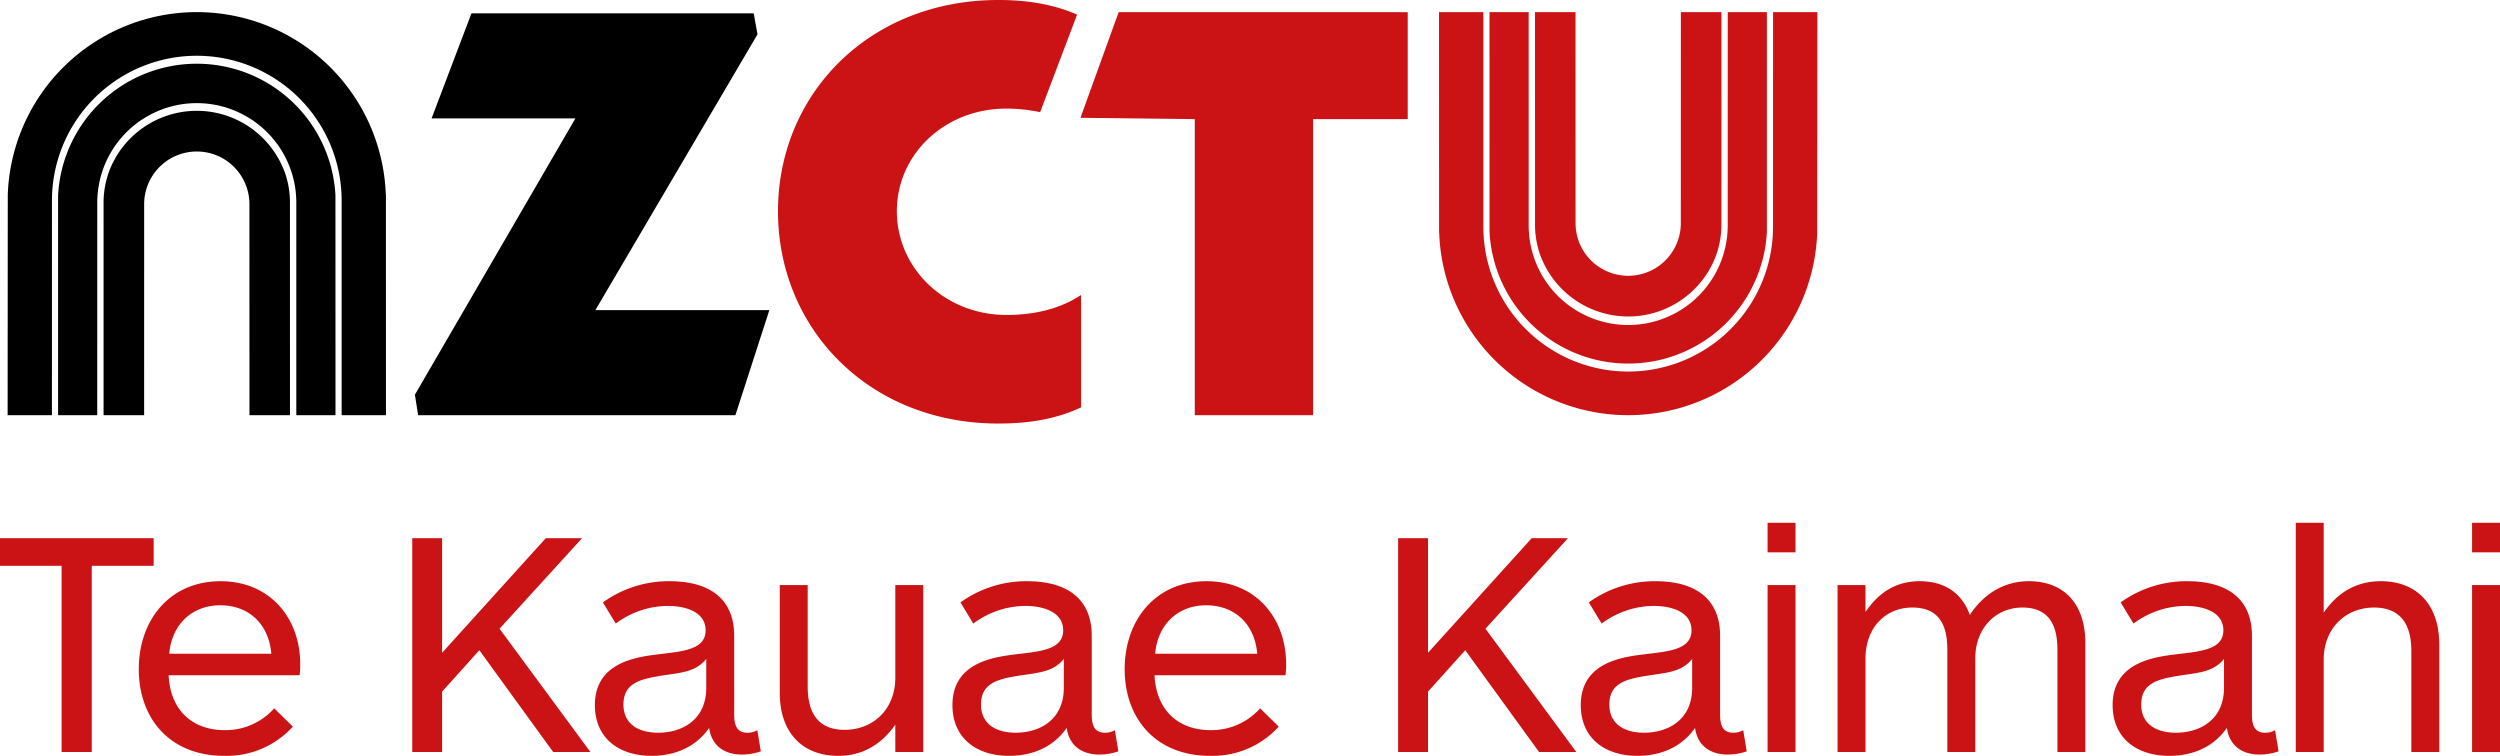 <svg id="Layer_1" data-name="Layer 1" xmlns="http://www.w3.org/2000/svg" viewBox="0 0 670.727 202.781"><defs><style>.cls-1{fill:#cb1214;}</style></defs><path class="cls-1" d="M41.226,151.801v-7.406H0v7.406H16.523v49.946h8.095V151.801Zm39.323,26.437c0-12.487-8.18-22.304-21.356-22.304-13.692,0-21.959,10.42-21.959,23.596,0,13.261,8.353,23.251,22.906,23.251A23.976,23.976,0,0,0,78.569,194.944l-4.995-4.908a17.479,17.479,0,0,1-13.262,5.856c-8.783,0-14.639-5.426-15.07-14.726h35.135a21.019,21.019,0,0,0,.172-2.928Zm-35.134-2.842c.602-7.578,5.855-13.003,13.692-13.003,7.061,0,12.917,4.392,13.692,13.003Zm112.981,26.351-24.37-33.068,22.131-24.284h-9.731l-27.815,30.743V144.395h-8.008v57.352h8.008V185.558l9.99-11.109,19.806,27.298Zm44.78-5.855a4.901,4.901,0,0,1-2.67.689c-2.497,0-3.53-1.551-3.53-4.823V170.574c0-10.334-7.148-14.64-17.309-14.64a30.199,30.199,0,0,0-17.912,5.684l3.444,5.683a23.504,23.504,0,0,1,13.951-4.736c4.736,0,10.161,1.55,10.161,6.545,0,5.683-7.319,5.683-14.209,6.631-6.372.861-15.5,3.014-15.5,13.434,0,8.525,6.028,13.606,15.242,13.606,5.425,0,11.453-1.809,15.415-7.492.689,5.081,4.478,7.147,8.697,7.147a15.486,15.486,0,0,0,5.167-.861l-.947-5.683Zm-13.692-11.368c0,8.526-6.373,12.057-12.918,12.057-5.167,0-9.3-2.239-9.3-7.579,0-5.511,4.22-6.717,9.3-7.578,5.512-.947,9.904-.861,12.918-4.65v7.75Zm50.72-27.556v24.887c0,8.353-5.856,13.951-13.606,13.951-8.353,0-9.903-6.287-9.903-11.626V156.968h-7.492v28.934c0,10.592,6.028,16.879,15.673,16.879,6.544,0,11.539-3.014,15.328-8.353v7.319h7.492V156.968Zm58.902,38.924a4.904,4.904,0,0,1-2.67.689c-2.497,0-3.531-1.551-3.531-4.823V170.574c0-10.334-7.147-14.64-17.309-14.64a30.202,30.202,0,0,0-17.912,5.684l3.445,5.683A23.502,23.502,0,0,1,275.08,162.565c4.736,0,10.161,1.55,10.161,6.545,0,5.683-7.32,5.683-14.209,6.631-6.372.861-15.501,3.014-15.501,13.434,0,8.525,6.028,13.606,15.243,13.606,5.425,0,11.453-1.809,15.414-7.492.689,5.081,4.478,7.147,8.698,7.147a15.486,15.486,0,0,0,5.167-.861l-.947-5.683Zm-13.693-11.368c0,8.526-6.372,12.057-12.917,12.057-5.167,0-9.3-2.239-9.3-7.579,0-5.511,4.219-6.717,9.3-7.578,5.511-.947,9.903-.861,12.917-4.65v7.75Zm59.644-6.286c0-12.487-8.181-22.304-21.356-22.304-13.693,0-21.96,10.42-21.96,23.596,0,13.261,8.354,23.251,22.907,23.251a23.975,23.975,0,0,0,18.429-7.837l-4.995-4.908a17.481,17.481,0,0,1-13.262,5.856c-8.783,0-14.639-5.426-15.07-14.726h35.135a21.033,21.033,0,0,0,.172-2.928Zm-35.135-2.842c.603-7.578,5.856-13.003,13.693-13.003,7.061,0,12.917,4.392,13.692,13.003Zm112.982,26.351-24.37-33.068,22.131-24.284h-9.731l-27.815,30.743V144.395h-8.009v57.352h8.009V185.558l9.989-11.109,19.807,27.298Zm44.78-5.855a4.901,4.901,0,0,1-2.67.689c-2.497,0-3.531-1.551-3.531-4.823V170.574c0-10.334-7.147-14.64-17.309-14.64a30.202,30.202,0,0,0-17.912,5.684l3.445,5.683a23.504,23.504,0,0,1,13.951-4.736c4.736,0,10.161,1.55,10.161,6.545,0,5.683-7.319,5.683-14.209,6.631-6.372.861-15.5,3.014-15.5,13.434,0,8.525,6.028,13.606,15.242,13.606,5.425,0,11.453-1.809,15.415-7.492.688,5.081,4.478,7.147,8.697,7.147a15.486,15.486,0,0,0,5.167-.861l-.947-5.683ZM453.992,184.524c0,8.526-6.373,12.057-12.918,12.057-5.167,0-9.3-2.239-9.3-7.579,0-5.511,4.219-6.717,9.3-7.578,5.512-.947,9.903-.861,12.918-4.65v7.75Zm27.727,17.223V156.968h-7.492v44.779Zm0-53.563v-7.923h-7.492v7.923Zm18.773,53.563V176.688c0-8.267,5.339-13.692,12.573-13.692,7.922,0,9.386,5.769,9.386,11.367v27.384h7.492V176.688c0-8.181,5.512-13.692,12.659-13.692,7.837,0,9.387,5.769,9.387,11.367v27.384h7.492V172.554c0-10.419-5.598-16.62-15.156-16.62-6.717,0-12.143,3.445-15.845,9.042-2.067-5.856-6.804-9.042-13.434-9.042-6.287,0-10.937,2.928-14.554,8.267v-7.233H493v44.779Zm109.883-5.855a4.902,4.902,0,0,1-2.67.689c-2.497,0-3.531-1.551-3.531-4.823V170.574c0-10.334-7.147-14.64-17.309-14.64a30.202,30.202,0,0,0-17.912,5.684l3.445,5.683a23.502,23.502,0,0,1,13.951-4.736c4.736,0,10.161,1.55,10.161,6.545,0,5.683-7.32,5.683-14.209,6.631-6.372.861-15.501,3.014-15.501,13.434,0,8.525,6.029,13.606,15.243,13.606,5.425,0,11.453-1.809,15.414-7.492.689,5.081,4.478,7.147,8.698,7.147a15.486,15.486,0,0,0,5.167-.861l-.947-5.683Zm-13.693-11.368c0,8.526-6.372,12.057-12.917,12.057-5.167,0-9.3-2.239-9.3-7.579,0-5.511,4.219-6.717,9.3-7.578,5.512-.947,9.903-.861,12.917-4.65v7.75Zm26.748,17.223V176.946c0-8.353,5.856-13.95,13.52-13.95,8.354,0,9.99,6.286,9.99,11.625V201.747h7.492V172.899c0-10.678-6.028-16.965-15.673-16.965-6.545,0-11.626,3.014-15.329,8.44V140.261h-7.492v61.486Zm47.297,0V156.968h-7.492v44.779Zm0-53.563v-7.923h-7.492v7.923Z"/><path class="cls-1" d="M279.061,30.1l9.91-26.172C282.565,1.102,275.423,0,267.864,0c-34.786,0-59.135,25.364-59.135,56.671,0,31.452,24.349,56.961,59.135,56.961,7.972,0,15.509-1.159,22.176-4.348V79.137c-5.653,3.768-12.61,5.363-20.002,5.363-16.668,0-29.423-12.611-29.423-27.829s12.755-27.538,29.423-27.538a43.691,43.691,0,0,1,9.023.967Z"/><polygon points="159.727 83.208 203.228 9.214 202.216 3.578 126.488 3.578 115.794 31.759 154.38 31.759 111.313 105.897 112.18 111.389 197.301 111.389 206.407 83.208 159.727 83.208 159.727 83.208"/><path d="M103.548,111.389H91.658V53.821a38.86,38.86,0,0,0-77.72,0l-.01,57.568h-11.88l.04-59.198a50.742,50.742,0,0,1,101.42,0h.03l.01,59.198Z"/><path d="M26.088,111.389h-10.5V52.441a37.254,37.254,0,0,1,74.41,0l.01,58.948H79.498V54.141a26.701,26.701,0,0,0-53.4,0"/><path d="M38.668,111.389H27.788V54.68A24.561,24.561,0,0,1,29.423,45.583a25.147,25.147,0,0,1,47.135,1.085,24.341,24.341,0,0,1,1.231,7.921l.009,56.8H66.928l-.01-56.788a14.121,14.121,0,0,0-28.24,0"/><path class="cls-1" d="M386.079,3.252h11.89V60.819a38.86,38.86,0,0,0,77.72,0l.01-57.567h11.88l-.04,59.197a50.742,50.742,0,0,1-101.42,0h-.03l-.01-59.197Z"/><path class="cls-1" d="M463.539,3.252h10.5V62.199a37.254,37.254,0,0,1-74.41,0l-.01-58.947h10.51V60.499a26.7,26.7,0,0,0,53.4,0"/><path class="cls-1" d="M450.959,3.252h10.88V59.96a24.543,24.543,0,0,1-1.635,9.098,25.146,25.146,0,0,1-47.134-1.086,24.309,24.309,0,0,1-1.231-7.921l-.01-56.799h10.87l.01,56.787a14.121,14.121,0,0,0,28.24,0"/><polygon class="cls-1" points="352.291 31.962 377.678 31.962 377.678 3.265 300.129 3.251 289.88 31.606 320.55 31.962 320.55 111.389 352.291 111.389 352.291 31.962 352.291 31.962"/></svg>